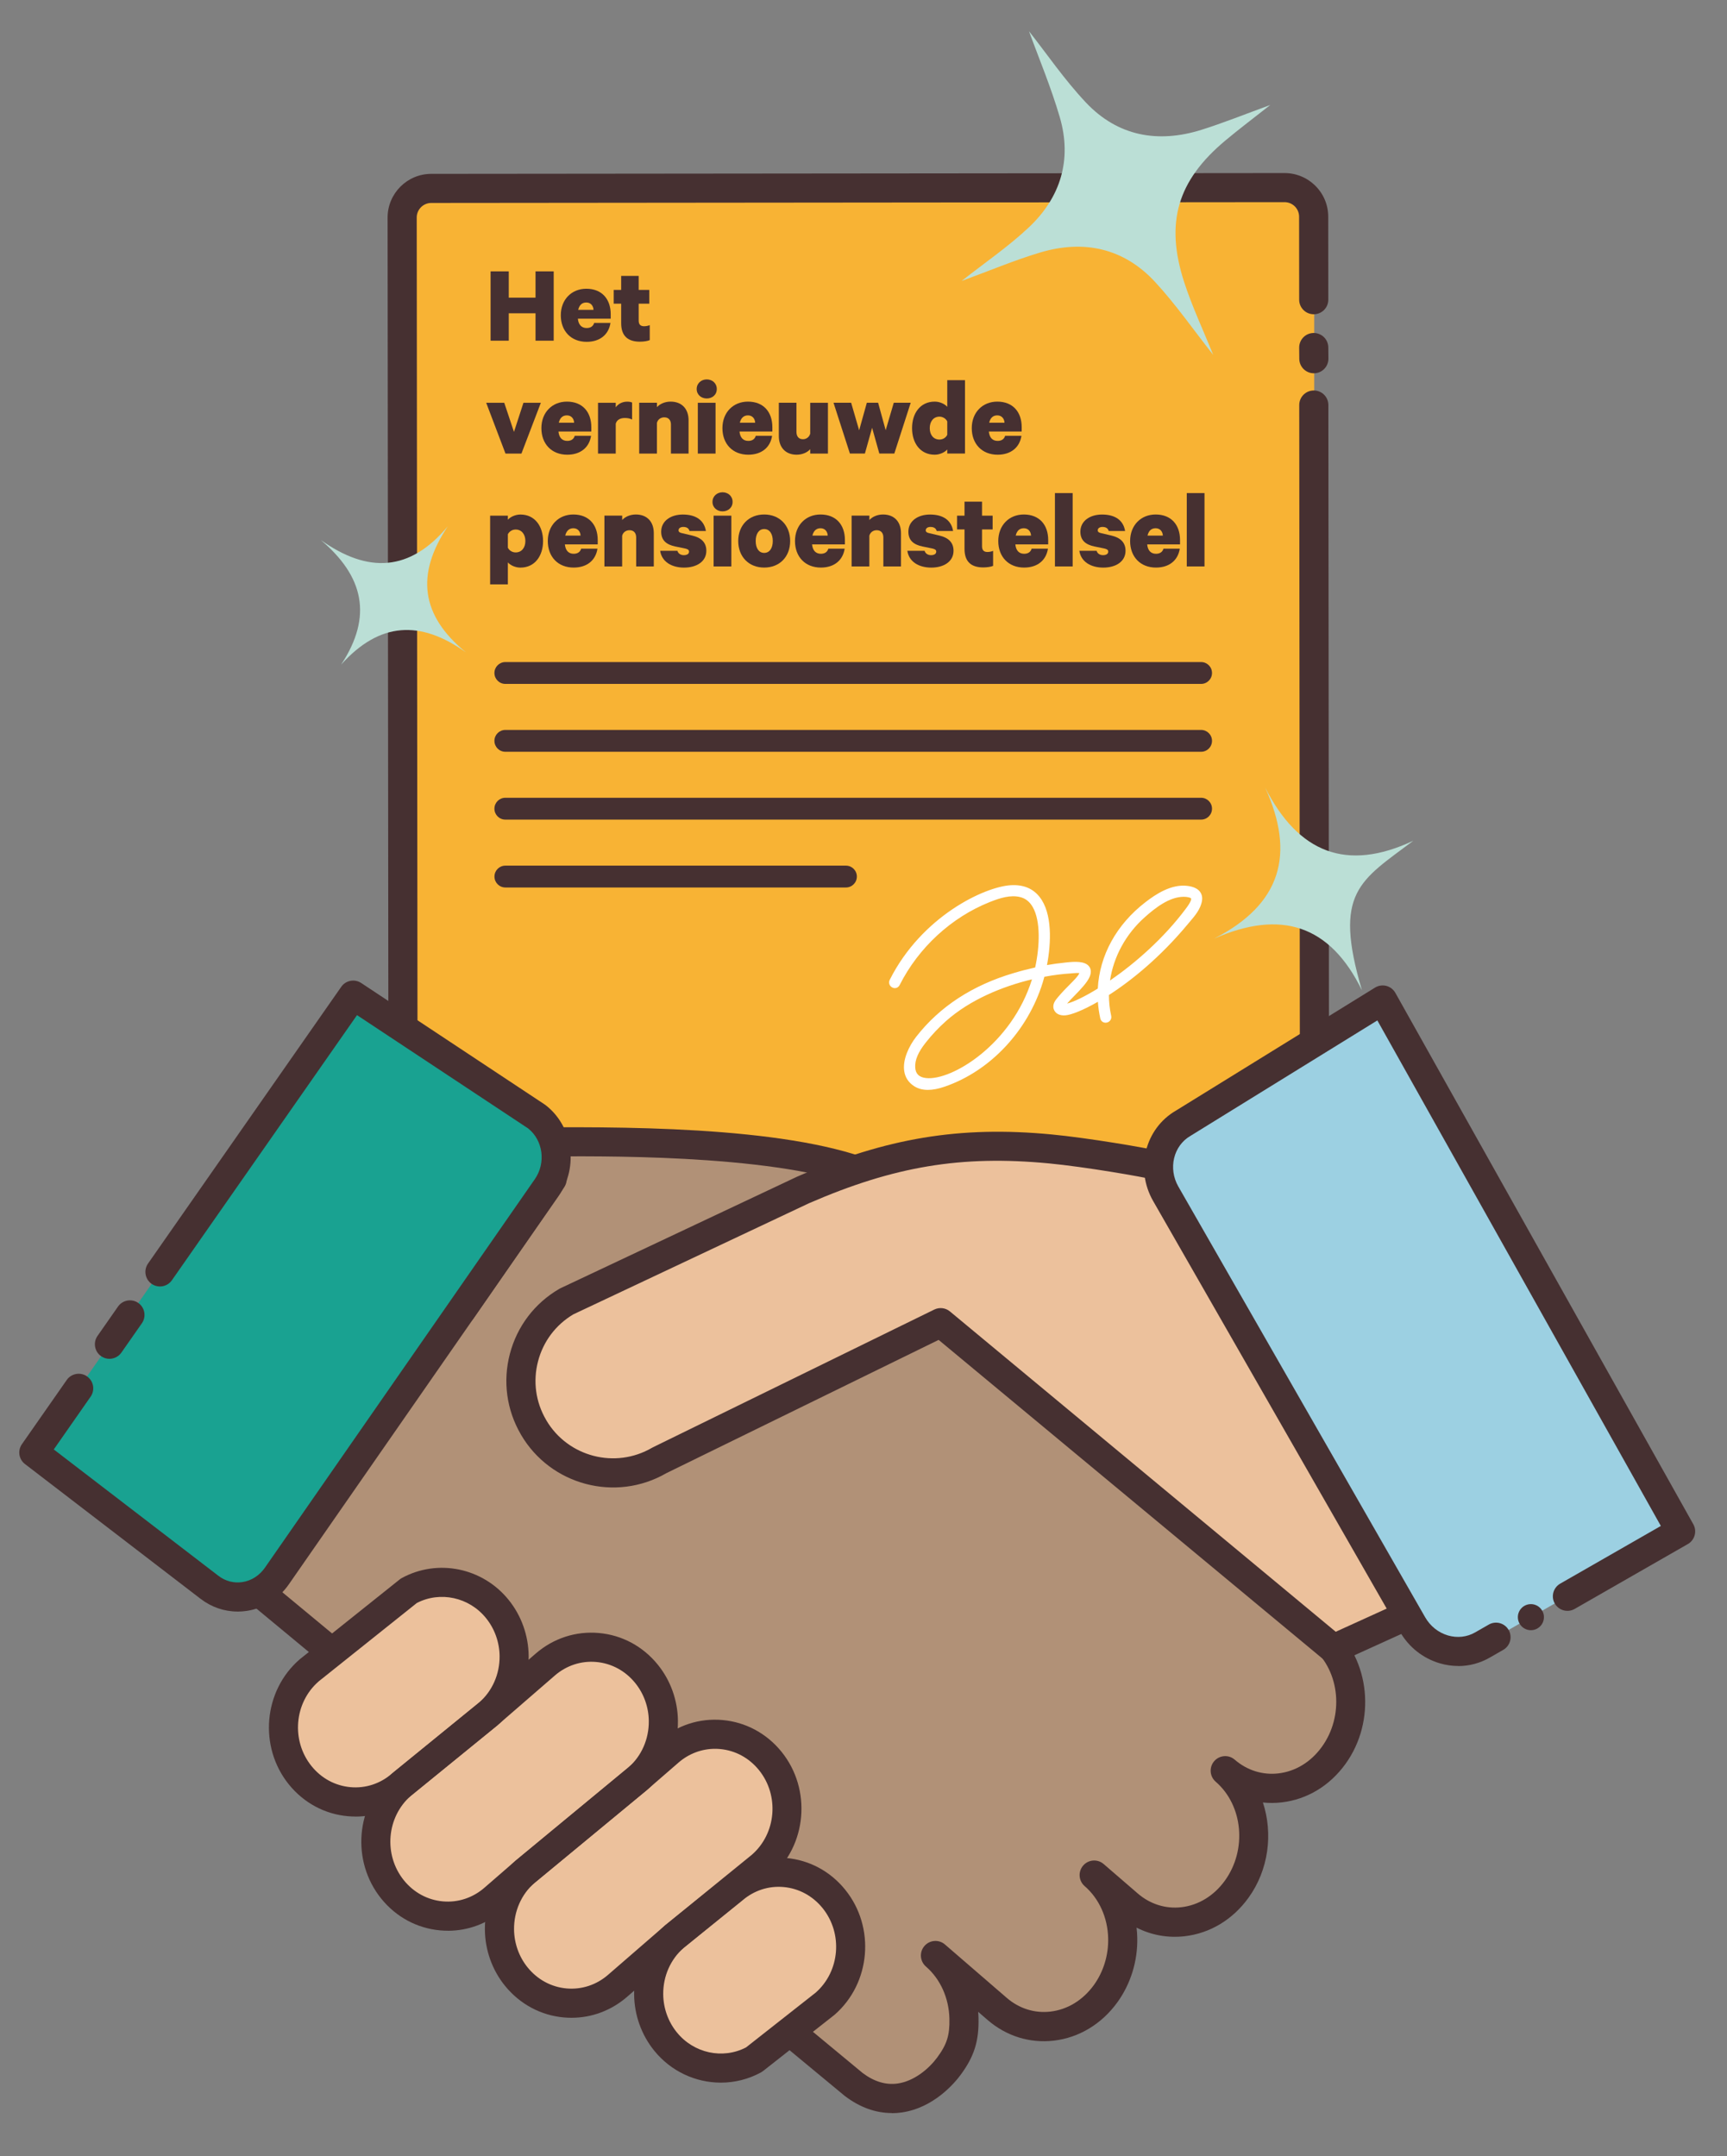 <?xml version="1.0" encoding="UTF-8"?>
<svg id="DESIGN" xmlns="http://www.w3.org/2000/svg" version="1.1" viewBox="0 0 474.31 592.14">
  <rect x="0" y="0" width="474.31" height="592.14" fill="#808080" stroke="none"/>
  <g>
    <path d="M118.6,51.63h234.34c4.42,0,8,3.58,8,8v308.18c0,4.35-3.53,7.88-7.88,7.88H118.48c-4.35,0-7.88-3.53-7.88-7.88V59.63c0-4.42,3.58-8,8-8Z" fill="#f8b334" stroke-width="0"/>
    <g>
      <path d="M360.84,102.52c-2.19,0-3.98-1.77-4-3.96l-.03-3.07c-.02-2.21,1.75-4.02,3.96-4.04h.04c2.19,0,3.98,1.77,4,3.96l.03,3.07c.02,2.21-1.75,4.02-3.96,4.04h-.04Z" fill="#463031" stroke-width="0"/>
      <path d="M118.62,379.8c-3.17,0-6.15-1.23-8.39-3.47-2.25-2.24-3.48-5.22-3.49-8.39l-.29-308.18c0-6.62,5.37-12.01,11.99-12.01l234.34-.22h.01c3.2,0,6.21,1.25,8.48,3.51,2.27,2.26,3.52,5.28,3.52,8.48l.02,22.79c0,2.21-1.79,4-4,4h0c-2.21,0-4-1.79-4-4l-.02-22.79c0-1.07-.42-2.07-1.17-2.83-.76-.75-1.76-1.17-2.83-1.17h0l-234.34.22c-2.21,0-4,1.8-4,4l.29,308.18c0,1.04.4,2.01,1.14,2.74.73.73,1.7,1.13,2.74,1.13h0l234.58-.22c2.14,0,3.87-1.74,3.87-3.88l-.24-256.45c0-2.21,1.79-4,4-4h0c2.21,0,4,1.79,4,4l.24,256.45c0,6.55-5.32,11.88-11.86,11.89l-234.58.22h-.01Z" fill="#463031" stroke-width="0"/>
    </g>
    <g>
      <g>
        <path d="M152.07,74.53v19.04h-4.99v-7.53h-7.35v7.53h-4.99v-19.04h4.99v7.22h7.35v-7.22h4.99Z" fill="#463031" stroke-width="0"/>
        <path d="M167.66,88.7c-.5,3.22-2.91,5.18-6.54,5.18-4.28,0-7.1-2.95-7.1-7.29s2.98-7.29,7.01-7.29c4.28,0,6.7,2.85,6.7,7.01v1.21h-9.02c.15,1.67,1.02,2.57,2.42,2.57.99,0,1.77-.43,2.05-1.4h4.5ZM158.79,85.1h4.22c-.06-1.15-.78-2.02-1.98-2.02s-1.92.71-2.23,2.02Z" fill="#463031" stroke-width="0"/>
        <path d="M170.6,83.4h-2.05v-3.78h2.05v-3.84h4.81v3.84h2.91v3.78h-2.91v4.65c0,1.09.53,1.55,1.49,1.55.53,0,1.12-.12,1.55-.31v4.12c-.56.25-1.61.43-2.7.43-3.29,0-5.15-1.55-5.15-5.08v-5.36Z" fill="#463031" stroke-width="0"/>
        <path d="M138.83,124.57l-5.3-13.95h4.96l2.67,8,2.6-8h4.78l-5.33,13.95h-4.37Z" fill="#463031" stroke-width="0"/>
        <path d="M162.33,119.7c-.5,3.22-2.91,5.18-6.54,5.18-4.28,0-7.1-2.95-7.1-7.29s2.98-7.29,7.01-7.29c4.28,0,6.7,2.85,6.7,7.01v1.21h-9.02c.15,1.67,1.02,2.57,2.42,2.57.99,0,1.77-.43,2.05-1.4h4.5ZM153.46,116.1h4.22c-.06-1.15-.78-2.02-1.98-2.02s-1.92.71-2.23,2.02Z" fill="#463031" stroke-width="0"/>
        <path d="M173.61,115.23c-.59-.31-1.24-.43-2.02-.43-1.33,0-2.23.59-2.48,1.58v8.19h-4.87v-13.95h4.87v1.24c.68-.93,1.77-1.55,3.16-1.55.62,0,1.12.12,1.33.25v4.68Z" fill="#463031" stroke-width="0"/>
        <path d="M175.56,110.61h4.87v1.21c.78-.87,2.14-1.52,3.75-1.52,3.1,0,4.93,2.02,4.93,5.12v9.15h-4.84v-7.97c0-1.15-.59-1.98-1.83-1.98-.96,0-1.77.56-2.02,1.52v8.43h-4.87v-13.95Z" fill="#463031" stroke-width="0"/>
        <path d="M194.1,109.44c-1.49,0-2.76-1.02-2.76-2.6s1.27-2.64,2.76-2.64,2.76,1.02,2.76,2.64-1.27,2.6-2.76,2.6ZM196.52,124.57h-4.87v-13.95h4.87v13.95Z" fill="#463031" stroke-width="0"/>
        <path d="M212.05,119.7c-.5,3.22-2.91,5.18-6.54,5.18-4.28,0-7.1-2.95-7.1-7.29s2.98-7.29,7.01-7.29c4.28,0,6.7,2.85,6.7,7.01v1.21h-9.02c.16,1.67,1.02,2.57,2.42,2.57.99,0,1.77-.43,2.05-1.4h4.5ZM203.18,116.1h4.22c-.06-1.15-.77-2.02-1.98-2.02-1.15,0-1.92.71-2.23,2.02Z" fill="#463031" stroke-width="0"/>
        <path d="M227.39,124.57h-4.87v-1.21c-.74.87-2.14,1.52-3.72,1.52-3.07,0-4.9-2.02-4.9-5.12v-9.15h4.84v8c0,1.18.56,2.02,1.8,2.02.9,0,1.74-.59,1.98-1.55v-8.46h4.87v13.95Z" fill="#463031" stroke-width="0"/>
        <path d="M243.24,118.18l2.23-7.57h4.65l-4.5,13.95h-4.12l-1.98-7.07-1.98,7.07h-4.12l-4.5-13.95h4.84l2.2,7.57,2.11-7.57h3.1l2.08,7.57Z" fill="#463031" stroke-width="0"/>
        <path d="M260.16,123.45c-.65.74-2.02,1.43-3.44,1.43-4.03,0-6.23-3.26-6.23-7.29s2.2-7.29,6.23-7.29c1.43,0,2.79.68,3.44,1.43v-7.32h4.87v20.15h-4.87v-1.12ZM260.16,115.73c-.37-.74-1.21-1.3-2.14-1.3-1.67,0-2.67,1.36-2.67,3.16s.99,3.13,2.67,3.13c.96,0,1.77-.53,2.14-1.3v-3.69Z" fill="#463031" stroke-width="0"/>
        <path d="M280.53,119.7c-.5,3.22-2.92,5.18-6.54,5.18-4.28,0-7.1-2.95-7.1-7.29s2.98-7.29,7.01-7.29c4.28,0,6.7,2.85,6.7,7.01v1.21h-9.02c.15,1.67,1.02,2.57,2.42,2.57.99,0,1.77-.43,2.05-1.4h4.5ZM271.66,116.1h4.22c-.06-1.15-.78-2.02-1.98-2.02s-1.92.71-2.23,2.02Z" fill="#463031" stroke-width="0"/>
        <path d="M139.48,160.5h-4.87v-18.88h4.87v1.12c.65-.74,2.02-1.43,3.44-1.43,4.03,0,6.23,3.29,6.23,7.29s-2.2,7.29-6.23,7.29c-1.43,0-2.79-.68-3.44-1.43v6.05ZM139.48,150.42c.37.77,1.21,1.3,2.14,1.3,1.67,0,2.67-1.33,2.67-3.13s-.99-3.16-2.67-3.16c-.96,0-1.77.56-2.14,1.3v3.69Z" fill="#463031" stroke-width="0"/>
        <path d="M164.09,150.7c-.5,3.22-2.91,5.18-6.54,5.18-4.28,0-7.1-2.95-7.1-7.29s2.98-7.29,7.01-7.29c4.28,0,6.7,2.85,6.7,7.01v1.21h-9.02c.16,1.67,1.02,2.57,2.42,2.57.99,0,1.77-.43,2.05-1.4h4.5ZM155.23,147.1h4.22c-.06-1.15-.77-2.02-1.98-2.02-1.15,0-1.92.71-2.23,2.02Z" fill="#463031" stroke-width="0"/>
        <path d="M166.01,141.61h4.87v1.21c.78-.87,2.14-1.52,3.75-1.52,3.1,0,4.93,2.02,4.93,5.12v9.15h-4.84v-7.97c0-1.15-.59-1.98-1.83-1.98-.96,0-1.77.56-2.02,1.52v8.43h-4.87v-13.95Z" fill="#463031" stroke-width="0"/>
        <path d="M186.04,151.26c.22.77.9,1.21,1.77,1.21.81,0,1.43-.31,1.43-.96,0-.53-.4-.71-1.08-.87l-2.73-.56c-2.33-.5-3.84-1.61-3.84-4.06,0-2.98,2.67-4.71,5.95-4.71,3.81,0,5.89,1.77,6.33,4.53h-4.5c-.16-.59-.59-1.12-1.71-1.12-.71,0-1.3.31-1.3.93,0,.43.31.65.96.78l2.76.65c2.54.59,3.91,1.92,3.91,4.19,0,2.98-2.7,4.62-6.11,4.62s-6.14-1.61-6.57-4.62h4.74Z" fill="#463031" stroke-width="0"/>
        <path d="M198.44,140.44c-1.49,0-2.76-1.02-2.76-2.6s1.27-2.64,2.76-2.64,2.76,1.02,2.76,2.64-1.27,2.6-2.76,2.6ZM200.86,155.57h-4.87v-13.95h4.87v13.95Z" fill="#463031" stroke-width="0"/>
        <path d="M209.88,155.88c-4.22,0-7.13-2.98-7.13-7.29s2.91-7.29,7.13-7.29,7.13,2.98,7.13,7.29-2.88,7.29-7.13,7.29ZM209.88,145.3c-1.49,0-2.33,1.36-2.33,3.29s.84,3.26,2.33,3.26,2.36-1.33,2.36-3.26-.84-3.29-2.36-3.29Z" fill="#463031" stroke-width="0"/>
        <path d="M231.98,150.7c-.5,3.22-2.91,5.18-6.54,5.18-4.28,0-7.1-2.95-7.1-7.29s2.98-7.29,7.01-7.29c4.28,0,6.7,2.85,6.7,7.01v1.21h-9.02c.16,1.67,1.02,2.57,2.42,2.57.99,0,1.77-.43,2.05-1.4h4.5ZM223.11,147.1h4.22c-.06-1.15-.77-2.02-1.98-2.02-1.15,0-1.92.71-2.23,2.02Z" fill="#463031" stroke-width="0"/>
        <path d="M233.9,141.61h4.87v1.21c.78-.87,2.14-1.52,3.75-1.52,3.1,0,4.93,2.02,4.93,5.12v9.15h-4.84v-7.97c0-1.15-.59-1.98-1.83-1.98-.96,0-1.77.56-2.02,1.52v8.43h-4.87v-13.95Z" fill="#463031" stroke-width="0"/>
        <path d="M253.93,151.26c.22.77.9,1.21,1.77,1.21.81,0,1.43-.31,1.43-.96,0-.53-.4-.71-1.08-.87l-2.73-.56c-2.33-.5-3.84-1.61-3.84-4.06,0-2.98,2.67-4.71,5.95-4.71,3.81,0,5.89,1.77,6.33,4.53h-4.5c-.16-.59-.59-1.12-1.71-1.12-.71,0-1.3.31-1.3.93,0,.43.31.65.96.78l2.76.65c2.54.59,3.91,1.92,3.91,4.19,0,2.98-2.7,4.62-6.11,4.62s-6.14-1.61-6.57-4.62h4.74Z" fill="#463031" stroke-width="0"/>
        <path d="M264.9,145.4h-2.05v-3.78h2.05v-3.84h4.81v3.84h2.91v3.78h-2.91v4.65c0,1.09.53,1.55,1.49,1.55.53,0,1.12-.12,1.55-.31v4.12c-.56.25-1.61.43-2.7.43-3.29,0-5.15-1.55-5.15-5.08v-5.36Z" fill="#463031" stroke-width="0"/>
        <path d="M287.81,150.7c-.5,3.22-2.91,5.18-6.54,5.18-4.28,0-7.1-2.95-7.1-7.29s2.98-7.29,7.01-7.29c4.28,0,6.7,2.85,6.7,7.01v1.21h-9.02c.16,1.67,1.02,2.57,2.42,2.57.99,0,1.77-.43,2.05-1.4h4.5ZM278.95,147.1h4.22c-.06-1.15-.78-2.02-1.98-2.02s-1.92.71-2.23,2.02Z" fill="#463031" stroke-width="0"/>
        <path d="M294.6,155.57h-4.87v-20.15h4.87v20.15Z" fill="#463031" stroke-width="0"/>
        <path d="M301.17,151.26c.22.77.9,1.21,1.77,1.21.81,0,1.43-.31,1.43-.96,0-.53-.4-.71-1.08-.87l-2.73-.56c-2.33-.5-3.84-1.61-3.84-4.06,0-2.98,2.67-4.71,5.95-4.71,3.81,0,5.89,1.77,6.33,4.53h-4.5c-.16-.59-.59-1.12-1.71-1.12-.71,0-1.3.31-1.3.93,0,.43.31.65.96.78l2.76.65c2.54.59,3.91,1.92,3.91,4.19,0,2.98-2.7,4.62-6.11,4.62s-6.14-1.61-6.57-4.62h4.74Z" fill="#463031" stroke-width="0"/>
        <path d="M324.02,150.7c-.5,3.22-2.92,5.18-6.54,5.18-4.28,0-7.1-2.95-7.1-7.29s2.98-7.29,7.01-7.29c4.28,0,6.7,2.85,6.7,7.01v1.21h-9.02c.15,1.67,1.02,2.57,2.42,2.57.99,0,1.77-.43,2.05-1.4h4.5ZM315.15,147.1h4.22c-.06-1.15-.78-2.02-1.98-2.02s-1.92.71-2.23,2.02Z" fill="#463031" stroke-width="0"/>
        <path d="M330.81,155.57h-4.87v-20.15h4.87v20.15Z" fill="#463031" stroke-width="0"/>
      </g>
      <g>
        <path d="M329.87,187.83h-191.08c-1.66,0-3-1.34-3-3s1.34-3,3-3h191.08c1.66,0,3,1.34,3,3s-1.34,3-3,3Z" fill="#463031" stroke-width="0"/>
        <path d="M329.87,206.47h-191.08c-1.66,0-3-1.34-3-3s1.34-3,3-3h191.08c1.66,0,3,1.34,3,3s-1.34,3-3,3Z" fill="#463031" stroke-width="0"/>
        <path d="M329.87,225.1h-191.08c-1.66,0-3-1.34-3-3s1.34-3,3-3h191.08c1.66,0,3,1.34,3,3s-1.34,3-3,3Z" fill="#463031" stroke-width="0"/>
        <path d="M232.33,243.74h-93.53c-1.66,0-3-1.34-3-3s1.34-3,3-3h93.53c1.66,0,3,1.34,3,3s-1.34,3-3,3Z" fill="#463031" stroke-width="0"/>
      </g>
      <path d="M329.58,244.92c-.65-.86-1.79-1.4-3.39-1.61-4.46-.59-8.74,2.26-11.58,4.45-8.03,6.18-12.63,14.68-13.11,23.74-3.65,2.25-6.66,3.68-8.43,4.12.53-.63,1.32-1.44,1.97-2.1,1.77-1.82,3.6-3.71,4.26-5.34.55-1.36.21-2.24-.17-2.74-1.15-1.53-3.91-1.37-6.4-1.1l-.34.04c-1.59.16-3.2.38-4.84.67,1.15-6.06,1.52-14.2-2.03-18.71-1.85-2.36-4.53-3.44-7.97-3.22-7.24.46-24.42,8.55-33.2,26-.25.5-.22,1.07.09,1.54.31.47.87.75,1.41.72.52-.03.98-.34,1.22-.82,5.19-10.31,14.23-18.64,24.81-22.84,2.76-1.1,5.68-2.02,8.36-1.33,1.45.37,2.56,1.27,3.4,2.73,2.2,3.84,1.92,10.83.66,16.59-1.89.42-3.84.92-5.85,1.52-11.37,3.35-20.39,9.24-26.84,17.53-1.92,2.47-3.78,6.25-3.26,9.47.27,1.69,1.15,3.03,2.61,4.01,1.09.73,2.37,1.09,3.88,1.09,1.37,0,2.92-.3,4.67-.91,12.43-4.29,22.73-15.23,26.86-28.55.15-.49.31-1.03.46-1.61,2.61-.49,5.08-.79,7.28-.92l.42-.04c.92-.09,1.56-.1,1.9-.04-.27.75-1.34,1.83-2.56,3.06-.98.98-2.09,2.09-3.34,3.58-.59.7-1.59,1.87-1.13,3.24.4,1.22,1.63,1.86,3.26,1.71,1.54-.14,4.73-1.34,8.87-3.72.1,1.52.32,3.05.66,4.58.1.43.36.79.73.99.32.17.69.22,1.06.14.86-.19,1.39-1,1.2-1.85-.42-1.89-.62-3.81-.62-5.72,6.31-4.06,14.13-10.43,21.59-19.38l.59-.7c1.43-1.67,3.05-3.56,3.39-5.87.13-.91-.06-1.74-.55-2.39M304.86,269.3c.97-6.5,4.28-12.7,9.52-17.37,2.91-2.6,6.74-5.58,10.6-5.63h.11c1.3,0,1.97.31,2.03.45.09.22.02.87-1.42,2.79-6.23,8.35-14.18,15.17-20.85,19.76M283.43,268.96c-5.55,17.9-22.09,27.91-29.09,27.12-1.89-.2-2.87-1.14-2.98-2.87-.13-2.03.78-4.21,2.88-6.86,1.71-2.17,3.58-4.15,5.55-5.9,6.65-5.91,15.57-9.55,23.64-11.48" fill="#fff" stroke-width="0"/>
    </g>
  </g>
  <g>
    <g>
      <path d="M71.23,437.25l163.24,135.22c11.33,8.57,21.69,1.01,26.14-4.99,3.28-4.43,4.29-7.83,4.16-13.16-.15-6.55-2.83-12.93-7.84-17.26l16.96,14.66c9.08,7.85,22.41,5.98,29.76-4.17,3.3-4.55,4.84-9.99,4.71-15.32-.15-6.55-2.83-12.93-7.84-17.26l9.35,8.07c9.08,7.85,22.41,5.98,29.76-4.17,7.36-10.15,5.96-24.74-3.12-32.58,9.08,7.85,22.41,5.97,29.76-4.17,7.36-10.15,5.96-24.74-3.12-32.58l-12.97-11.04s-98.24-108.3-104.62-112.4c-18.99-12.2-68.6-12.63-92.8-12.52l-1.1,10.23-24.88,35.99" fill="#b19177" stroke-width="0"/>
      <path d="M244.92,580.33c-4.45,0-8.77-1.56-12.87-4.67-.05-.04-.09-.07-.14-.11l-163.24-135.22c-1.7-1.41-1.94-3.93-.53-5.63,1.41-1.7,3.93-1.94,5.63-.53l163.16,135.17c3.16,2.37,6.39,3.34,9.61,2.88,4.59-.66,8.61-4.11,10.83-7.11,2.69-3.64,3.48-6.13,3.38-10.69-.13-5.66-2.48-10.88-6.43-14.31l-.02-.02s0,0,0,0c-1.67-1.44-1.85-3.97-.41-5.64s3.97-1.86,5.64-.41h0s0,0,0,0l16.96,14.65c3.4,2.94,7.65,4.28,11.99,3.78,4.68-.54,8.91-3.12,11.92-7.26,2.66-3.67,4.06-8.25,3.95-12.88-.13-5.67-2.49-10.9-6.46-14.33-1.67-1.44-1.85-3.97-.41-5.64,1.44-1.67,3.97-1.86,5.64-.41l9.35,8.07c3.4,2.94,7.66,4.28,11.99,3.78,4.68-.54,8.91-3.12,11.92-7.26,6.16-8.49,5.03-20.7-2.5-27.21-.91-.79-1.38-1.9-1.38-3.02,0-.93.32-1.86.97-2.62,1.45-1.67,3.97-1.86,5.64-.41,3.4,2.94,7.65,4.27,11.99,3.77,4.68-.54,8.92-3.12,11.92-7.27,6.16-8.49,5.03-20.7-2.5-27.21l-12.95-11.02c-.13-.11-.25-.23-.37-.36-38.92-42.9-98.69-108.07-103.86-111.74-17.85-11.47-66.51-11.93-87-11.87l-.72,6.67c-.07.66-.31,1.3-.69,1.85l-24.88,35.99c-1.26,1.82-3.75,2.27-5.56,1.02-1.82-1.26-2.27-3.75-1.02-5.56l24.3-35.16.99-9.22c.22-2.02,1.92-3.56,3.96-3.57,31.74-.15,76.13,1.04,94.98,13.15,6.47,4.16,88.38,94.29,105.25,112.88l12.78,10.88c10.62,9.18,12.3,26.21,3.77,37.98-4.33,5.98-10.54,9.72-17.48,10.52-1.74.2-3.47.21-5.17.03,2.81,8.53,1.6,18.5-3.99,26.21-4.33,5.98-10.54,9.71-17.47,10.52-4.62.53-9.17-.29-13.24-2.36.11.91.17,1.83.19,2.76.15,6.37-1.79,12.68-5.47,17.76-4.33,5.98-10.54,9.71-17.47,10.52-6.59.76-13.03-1.25-18.15-5.67l-2.6-2.25c.05.57.08,1.15.09,1.73.15,6.33-1.19,10.57-4.95,15.64-1.55,2.09-7.28,9-16.12,10.27-.93.13-1.85.2-2.77.2Z" fill="#463031" stroke-width="0"/>
      <path d="M97.02,273.3l50.36,33.34c5.88,4.52,7.14,13.23,2.81,19.47l-74.13,106.71c-4.33,6.24-12.62,7.63-18.5,3.12l-48.25-37.03,87.72-125.62Z" fill="#19a291" stroke-width="0"/>
    </g>
    <path d="M318.03,320.14c-3.64-.9-19.48-3.63-29.62-4.6-26.65-2.54-46.02,1.78-67.87,11.29l-64.95,30.62c-12.04,7.04-16.09,22.51-9.04,34.55v.03c7.06,12.04,22.53,16.09,34.57,9.04l77.24-37.81,107.88,89.57,20.27-9.21" fill="#ecc19c" stroke-width="0"/>
    <path d="M366.24,456.83c-.92,0-1.82-.31-2.56-.92l-105.89-87.92-74.79,36.61c-13.91,8.04-31.78,3.32-39.9-10.55-.02-.04-.04-.07-.06-.11-3.91-6.73-4.98-14.57-3.01-22.1,1.98-7.56,6.78-13.9,13.53-17.84.1-.06.21-.12.31-.17l64.95-30.62s.07-.03.11-.05c24.45-10.64,44.69-14,69.85-11.6,9.95.94,26.14,3.69,30.2,4.69,2.14.53,3.45,2.7,2.92,4.84-.53,2.14-2.7,3.46-4.84,2.92-3.32-.82-19.06-3.55-29.04-4.5-23.99-2.28-42.46.79-65.84,10.95l-64.73,30.52c-4.82,2.87-8.26,7.44-9.68,12.88-1.44,5.49-.65,11.22,2.22,16.11.02.03.04.06.05.1,5.94,10.06,18.95,13.44,29.05,7.54.08-.05.17-.1.26-.14l77.24-37.81c1.42-.69,3.1-.49,4.31.52l105.95,87.97,17.99-8.18c2.01-.91,4.38-.03,5.3,1.99.91,2.01.02,4.38-1.99,5.3l-20.27,9.21c-.53.24-1.09.36-1.65.36Z" fill="#463031" stroke-width="0"/>
    <path d="M318.03,320.14c-3.64-.9-19.48-3.63-29.62-4.6-26.65-2.54-46.02,1.78-67.87,11.29l-64.95,30.62c-12.04,7.04-16.09,22.51-9.04,34.55v.03c7.06,12.04,22.53,16.09,34.57,9.04l77.24-37.81,107.88,89.57,20.27-9.21" fill="none" stroke-width="0"/>
    <g>
      <path d="M201.21,518.96c8.36-7.25,20.81-6.1,27.82,2.56,7,8.66,5.9,21.55-2.45,28.8l-19.49,15.33c-8.05,4.39-18.23,2.53-24.31-4.99-3.05-3.77-4.57-8.34-4.62-12.9-.06-5.91,2.34-11.81,7.07-15.9l15.99-12.9Z" fill="#ecc19c" stroke-width="0"/>
      <path d="M134.14,470.69c4.73-4.09,7.13-9.99,7.07-15.9-.05-4.56-1.57-9.13-4.62-12.9-6.08-7.53-16.27-9.38-24.32-4.99l-27.36,21.86c-8.36,7.25-9.46,20.14-2.45,28.81,7,8.66,19.46,9.81,27.82,2.56l23.87-19.44Z" fill="#ecc19c" stroke-width="0"/>
      <path d="M175.12,488.52l8.6-7.46c8.36-7.24,20.81-6.1,27.82,2.56,7,8.66,5.9,21.56-2.45,28.81l-23.87,19.44-15.62,13.53c-8.36,7.24-20.81,6.1-27.82-2.56-3.05-3.77-4.56-8.34-4.61-12.9-.06-5.92,2.34-11.82,7.06-15.9l30.88-25.52Z" fill="#ecc19c" stroke-width="0"/>
      <path d="M134.14,470.69l15.61-13.53c8.36-7.24,20.81-6.1,27.82,2.56,3.05,3.77,4.57,8.34,4.62,12.9.06,5.91-2.34,11.81-7.07,15.9l-30.88,25.52-8.6,7.46c-8.36,7.24-20.81,6.1-27.82-2.56-7-8.67-5.9-21.56,2.45-28.8l23.87-19.44Z" fill="#ecc19c" stroke-width="0"/>
    </g>
    <g>
      <path d="M197.98,571.98c-6.9,0-13.7-3.07-18.32-8.8-3.49-4.32-5.45-9.78-5.5-15.38-.08-7.34,3-14.25,8.45-18.96.03-.03.07-.06.11-.09l15.93-12.86c4.84-4.17,10.97-6.16,17.26-5.61,6.37.56,12.14,3.66,16.23,8.73,8.33,10.3,7.01,25.7-2.94,34.34-.05.04-.1.08-.15.12l-19.49,15.33c-.18.14-.36.26-.56.37-3.47,1.89-7.26,2.81-11.02,2.81ZM187.79,534.94c-3.64,3.17-5.69,7.83-5.64,12.79.04,3.81,1.36,7.51,3.73,10.43,4.65,5.75,12.6,7.47,19.01,4.15l19.13-15.05c6.67-5.85,7.53-16.24,1.9-23.21-2.72-3.36-6.52-5.42-10.72-5.79-4.14-.37-8.17.96-11.37,3.73-.04.03-.07.06-.11.09l-15.93,12.86ZM201.21,518.96h0,0Z" fill="#463031" stroke-width="0"/>
      <path d="M97.65,498.9c-.69,0-1.38-.03-2.08-.09-6.37-.56-12.13-3.66-16.23-8.72-8.33-10.31-7.01-25.71,2.94-34.34.04-.04.08-.07.12-.1l27.36-21.86c.18-.15.38-.28.58-.39,9.86-5.38,22.2-2.86,29.35,5.99,3.49,4.31,5.45,9.78,5.5,15.38.08,7.34-3,14.25-8.45,18.96-.03.03-.06.05-.09.08l-23.82,19.4c-4.31,3.71-9.64,5.7-15.2,5.7ZM87.47,461.83c-6.68,5.85-7.54,16.25-1.91,23.22,2.71,3.36,6.52,5.41,10.71,5.78,4.14.37,8.18-.96,11.38-3.73.03-.03.06-.05.09-.08l23.82-19.4c3.64-3.17,5.7-7.83,5.65-12.79-.04-3.81-1.36-7.51-3.73-10.43-4.65-5.75-12.59-7.46-19-4.15l-27.01,21.57ZM134.14,470.69h0,0Z" fill="#463031" stroke-width="0"/>
      <path d="M156.97,554.17c-.69,0-1.38-.03-2.07-.09-6.37-.56-12.13-3.66-16.23-8.72-3.49-4.31-5.44-9.77-5.5-15.37-.08-7.34,3-14.25,8.44-18.97l30.91-25.55,8.57-7.43c4.85-4.2,11.01-6.21,17.32-5.65,6.37.56,12.13,3.66,16.23,8.72,8.33,10.31,7.01,25.71-2.94,34.35-.03.03-.06.05-.1.08l-23.82,19.4-15.57,13.49c-4.32,3.74-9.67,5.74-15.25,5.74ZM196.37,480.3c-3.66,0-7.18,1.32-10.03,3.79l-8.6,7.46s-.05.04-.07.06l-30.88,25.52c-3.59,3.11-5.66,7.79-5.61,12.78.04,3.81,1.36,7.51,3.72,10.42,2.72,3.36,6.52,5.41,10.71,5.78,4.14.36,8.18-.96,11.38-3.73l15.62-13.54s.06-.05.09-.08l23.82-19.39c6.69-5.85,7.56-16.26,1.92-23.23-2.72-3.36-6.52-5.41-10.71-5.78-.45-.04-.9-.06-1.35-.06ZM175.12,488.52h0,0Z" fill="#463031" stroke-width="0"/>
      <path d="M123.01,530.26c-.69,0-1.38-.03-2.07-.09-6.37-.56-12.14-3.66-16.23-8.72-8.33-10.31-7.01-25.71,2.94-34.34.03-.03.06-.05.09-.08l23.82-19.4,15.57-13.49c4.85-4.2,11-6.21,17.33-5.65,6.37.56,12.13,3.66,16.22,8.72,3.49,4.31,5.45,9.78,5.51,15.38.08,7.34-3,14.25-8.45,18.96l-30.95,25.58-8.53,7.4c-4.32,3.74-9.66,5.74-15.24,5.74ZM112.85,493.19c-6.69,5.84-7.56,16.25-1.92,23.23,2.72,3.36,6.52,5.41,10.72,5.78,4.13.36,8.17-.96,11.37-3.73l8.6-7.46,30.95-25.58c3.6-3.11,5.67-7.79,5.62-12.77-.04-3.81-1.36-7.51-3.73-10.43-2.71-3.36-6.52-5.41-10.71-5.78-4.14-.37-8.18.96-11.38,3.73l-15.61,13.53s-.06.05-.09.08l-23.82,19.4ZM134.14,470.69h0,0Z" fill="#463031" stroke-width="0"/>
    </g>
    <path d="M461.58,420.57l-54.43,31.19c-6.64,3.8-15.23,1.28-19.19-5.63l-67.78-118.28c-3.96-6.91-1.79-15.6,4.85-19.41l54.73-33.81,81.83,145.94Z" fill="#9cd0e2" stroke-width="0"/>
    <g>
      <path d="M65.25,442.6c-3.64,0-7.17-1.2-10.14-3.48l-48.25-37.03c-1.7-1.3-2.07-3.71-.84-5.46l12.31-17.63c1.26-1.81,3.76-2.25,5.57-.99,1.81,1.27,2.25,3.76.99,5.57l-10.12,14.5,45.21,34.7c1.92,1.48,4.27,2.09,6.62,1.72,2.47-.38,4.65-1.79,6.16-3.95l74.13-106.71c3.1-4.46,2.26-10.69-1.86-13.94l-46.98-31.1-50.84,72.81c-1.26,1.81-3.76,2.25-5.57.99-1.81-1.27-2.25-3.76-.99-5.57l53.07-76.01c1.24-1.78,3.68-2.24,5.49-1.04l50.36,33.34c.08.05.15.1.23.16,7.54,5.79,9.18,16.97,3.66,24.93l-74.13,106.71c-2.76,3.97-6.84,6.56-11.49,7.29-.87.13-1.73.2-2.59.2Z" fill="#463031" stroke-width="0"/>
      <path d="M30.06,373.19c-.79,0-1.59-.23-2.29-.72-1.81-1.26-2.25-3.76-.99-5.57l5.63-8.06c1.26-1.81,3.76-2.25,5.57-.99,1.81,1.26,2.25,3.76.99,5.57l-5.63,8.06c-.78,1.11-2.02,1.71-3.28,1.71Z" fill="#463031" stroke-width="0"/>
    </g>
    <path d="M400.49,457.55c-1.69,0-3.39-.24-5.07-.74-4.62-1.36-8.51-4.44-10.94-8.68l-67.78-118.28c-5.04-8.8-2.23-19.92,6.27-24.83l54.67-33.78c.93-.57,2.05-.74,3.1-.47,1.06.27,1.95.97,2.49,1.92l81.83,145.94c1.07,1.91.4,4.34-1.5,5.43l-31.09,17.82c-1.92,1.1-4.36.43-5.46-1.48s-.43-4.36,1.48-5.46l27.65-15.85-77.86-138.84-51.18,31.62s-.08.05-.11.07c-4.71,2.7-6.22,8.96-3.36,13.95l67.78,118.28c1.4,2.44,3.62,4.21,6.25,4.99,2.57.75,5.23.46,7.49-.84l3.73-2.14c1.92-1.1,4.36-.44,5.46,1.48,1.1,1.92.43,4.36-1.48,5.46l-3.73,2.14c-2.67,1.53-5.63,2.31-8.64,2.31Z" fill="#463031" stroke-width="0"/>
  </g>
  <g>
    <path d="M333.24,97.52c-5.54-7.02-10.34-13.96-16.02-20.1-8.6-9.29-19.56-11.65-31.55-8.07-7.15,2.14-14.06,5.07-21.57,7.82,6.41-5.06,12.89-9.46,18.51-14.77,8.69-8.2,11.85-18.58,8.46-30.19-2.42-8.3-5.8-16.32-8.46-23.63,4.77,6.04,9.7,13.29,15.64,19.59,8.7,9.21,19.7,11.24,31.67,7.5,6.07-1.9,11.99-4.3,18.94-6.83-4.61,3.64-8.55,6.59-12.33,9.76-13.14,11-16.61,22.51-11.3,38.9,2.15,6.63,5.15,12.98,7.99,20.02Z" fill="#bbdfd6" stroke-width="0"/>
    <path d="M347.45,216.27c9.13,17.96,22.39,23.26,40.71,14.63-14.64,11.04-22.1,14.06-14.11,41.08-8.74-17.91-22.22-22.31-40.63-14.18,18.44-9.42,22.41-23.2,14.03-41.53Z" fill="#bbdfd6" stroke-width="0"/>
    <path d="M123.01,144.51c-8.87,13.21-7.47,24.52,4.97,34.67-12.54-8.95-23.7-8.4-34.29,3.35,8.8-13.35,6.11-24.35-5.59-34.22,12.96,9.21,24.47,8.73,34.92-3.8Z" fill="#bbdfd6" stroke-width="0"/>
  </g>
  <circle cx="420.45" cy="444.14" r="3.58" fill="#463031" stroke-width="0"/>
</svg>